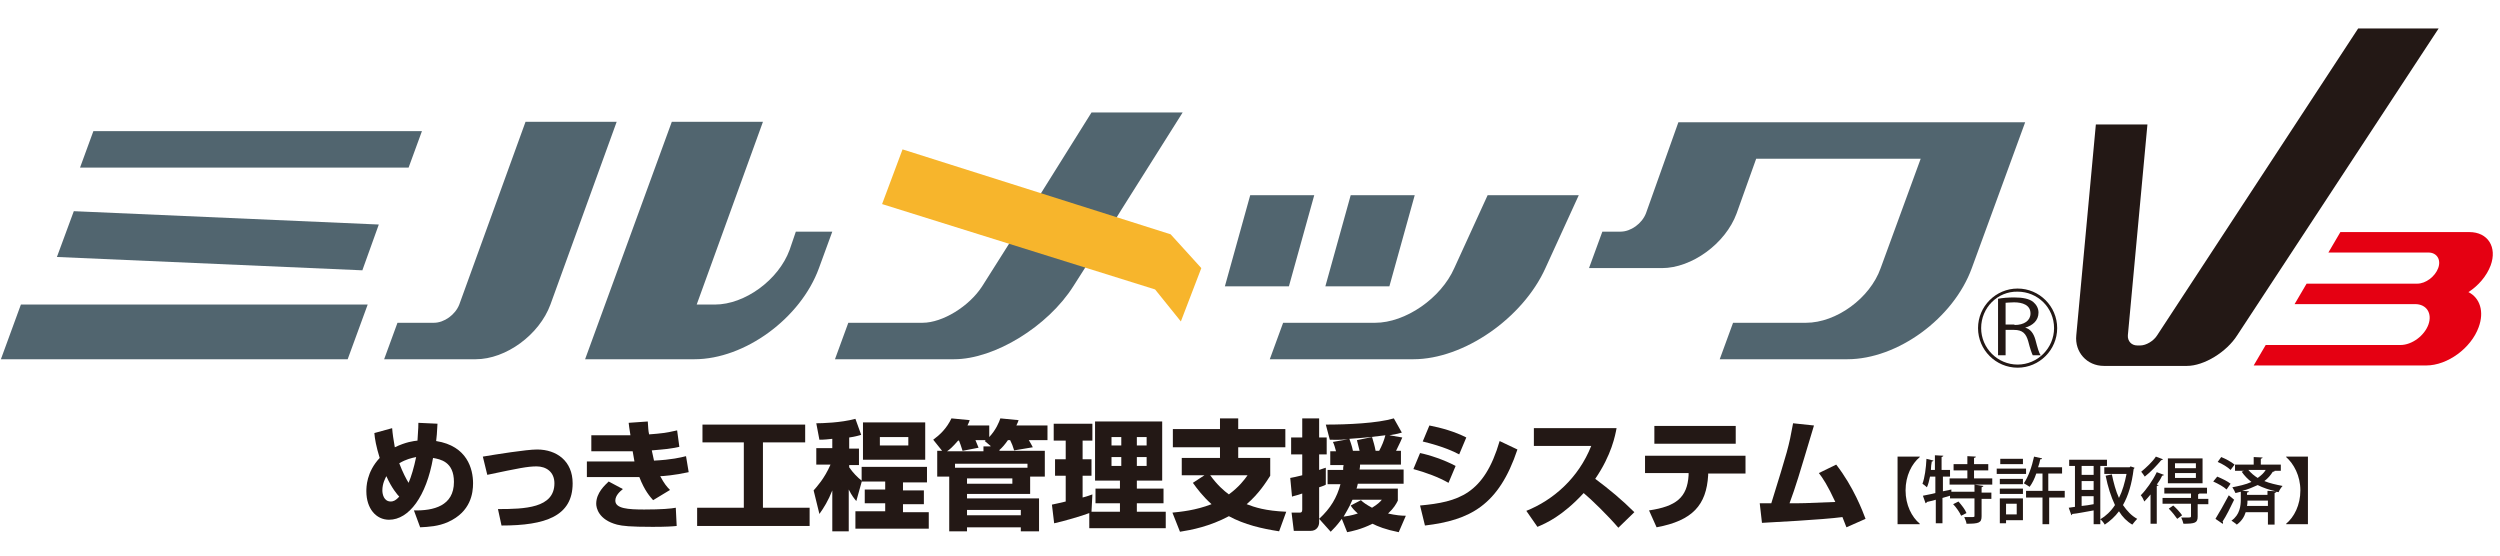 <?xml version="1.0" encoding="utf-8"?>
<!-- Generator: Adobe Illustrator 25.3.1, SVG Export Plug-In . SVG Version: 6.00 Build 0)  -->
<svg version="1.1" id="レイヤー_1" xmlns="http://www.w3.org/2000/svg" xmlns:xlink="http://www.w3.org/1999/xlink" x="0px"
	 y="0px" viewBox="0 0 562.3 125" style="enable-background:new 0 0 562.3 125;" xml:space="preserve">
<style type="text/css">
	.st0{fill:#51656F;}
	.st1{fill:#F7B52C;}
	.st2{fill:#231815;}
	.st3{fill:#E50012;}
</style>
<g>
	<g>
		<g>
			<g>
				<path class="st0" d="M78.2,80.8h-78l4.5-12.3h78L78.2,80.8z M81.5,60.8l-68.7-3l3.8-10.3l68.6,3L81.5,60.8z M91.9,37.7H18l3-8.2
					h73.9L91.9,37.7z"/>
				<path class="st0" d="M107,80.8H86.4l3-8.2h8.2c2.3,0,4.8-1.8,5.7-4.1l14.9-41.1h20.5l-14.9,41.1C121.3,75.3,113.8,80.8,107,80.8
					z M179,52.1h8.2l-3,8.2c-4.1,11.3-16.7,20.5-28,20.5h-24.6l19.5-53.4h20.5l-14.9,41.1h4.1c6.7,0,14.3-5.5,16.8-12.3L179,52.1z"
					/>
				<path class="st0" d="M247.2,55.3l-5.8,9.1c-5.7,9-17.7,16.4-26.8,16.4h-26.8l3-8.2h16.7c4.5,0,10.5-3.7,13.4-8.2l7.4-11.7l5-7.9
					l12.2-19.5H266l-13.8,21.9L247.2,55.3z"/>
				<path class="st0" d="M289.9,64.4h-14.4l5.7-20.5h14.4L289.9,64.4z M327.1,60.3l7.5-16.4h20.5l-7.5,16.4
					c-5.1,11.3-18.4,20.5-29.7,20.5h-32.3l3-8.2h20.7C316.1,72.6,324.1,67.1,327.1,60.3z M312.5,64.4h-14.4l5.7-20.5h14.4
					L312.5,64.4z"/>
				<path class="st0" d="M377.5,27.5h78l-12,32.8c-4.1,11.3-16.7,20.5-28,20.5h-28.7l3-8.2h16.4c6.8,0,14.4-5.5,16.8-12.3l9-24.6
					h-37L390.6,48c-2.5,6.8-10.1,12.3-16.8,12.3h-16.4l3-8.2h4.1c2.3,0,4.8-1.8,5.7-4.1L377.5,27.5z"/>
			</g>
			<polygon class="st1" points="203,33.6 198.4,45.9 259.8,65.1 265.6,72.3 270.2,60.3 263.3,52.7 			"/>
		</g>
	</g>
	<g>
		<g>
			<path class="st2" d="M462.7,73.8c0,4.9-4,8.9-8.9,8.9c-4.9,0-8.9-4-8.9-8.9c0-4.9,4-8.9,8.9-8.9S462.7,68.9,462.7,73.8z
				 M445.6,73.8c0,4.5,3.7,8.2,8.2,8.2c4.5,0,8.2-3.7,8.2-8.2c0-4.6-3.7-8.2-8.2-8.2C449.3,65.5,445.6,69.2,445.6,73.8z"/>
		</g>
		<g>
			<path class="st2" d="M455.5,73.7c1.2,0.3,1.9,1.3,2.3,2.7c0.5,1.9,0.8,3,1.2,3.5h-1.8c-0.2-0.4-0.6-1.5-1-3.1
				c-0.5-1.8-1.3-2.6-3.2-2.6h-1.9v5.7h-1.7V67.2c1-0.2,2.3-0.3,3.6-0.3c2,0,3.4,0.3,4.3,1c0.7,0.6,1.2,1.4,1.2,2.4
				C458.5,72.1,457.2,73.2,455.5,73.7L455.5,73.7z M453.1,73.1c2.2,0,3.6-1,3.6-2.6c0-1.9-1.8-2.5-3.7-2.5c-0.9,0-1.6,0.1-1.9,0.1
				v4.9H453.1z"/>
		</g>
	</g>
	<g>
		<g>
			<path class="st2" d="M98.4,95.3c-0.1,2.3-0.2,2.9-0.3,3.9c7,1.1,8.3,6.3,8.3,9.5c0,2.2-0.5,6.4-5.6,8.7c-2.2,1-4.4,1.1-6.3,1.2
				l-1.4-3.8c4.4,0.1,9-1,9-6.4c0-4.6-3.1-5.1-4.7-5.4c-1.5,8.6-5.4,13.9-9.9,13.9c-2.9,0-5.1-2.5-5.1-6.4c0-0.9,0-4.3,3-7.5
				c-0.8-2.6-1.1-4.3-1.2-5.6l4-1.1c0.1,1.3,0.3,2.6,0.6,4.3c2.5-1.2,4.2-1.4,5.1-1.5c0.2-3,0.2-3.4,0.2-4L98.4,95.3z M86.9,107.1
				c-0.2,0.4-0.9,1.6-0.9,3.2c0,0.8,0.3,2.5,1.9,2.5c0.4,0,1-0.1,1.9-1.1C89.4,111.3,88.1,109.8,86.9,107.1z M91.9,108.6
				c0.6-1.4,1.2-3.4,1.7-5.8c-1,0.2-2.3,0.5-3.8,1.4C90.6,106.3,91.4,107.8,91.9,108.6z"/>
			<path class="st2" d="M112,114.5c6,0,12.7-0.2,12.7-5.8c0-2.6-1.9-3.8-4-3.8c-2,0-4,0.4-11.1,1.9l-1-4.1c3-0.5,9.8-1.6,12.2-1.6
				c4.4,0,8,2.6,8,7.6c0,7.4-6.1,9.5-16,9.5L112,114.5z"/>
			<path class="st2" d="M145.7,94.8c0.1,1.3,0.1,2.1,0.3,2.9c2.6-0.2,3.7-0.3,6.3-0.9l0.5,3.7c-2.4,0.5-2.8,0.5-6.2,0.8
				c0.2,0.9,0.3,1.4,0.5,2.3c4-0.2,6-0.7,7.2-1l0.6,3.6c-3.2,0.7-5.8,0.9-6.4,0.9c0.9,1.7,1.5,2.4,2.2,3.1l-3.8,2.3
				c-0.7-0.8-1.9-2.1-3.1-5.2c-0.2,0-0.2,0-0.5,0H132v-3.5h10.7c-0.1-0.5-0.1-0.7-0.4-2.3h-9.3v-3.6h8.8c-0.3-1.8-0.3-2-0.4-2.8
				L145.7,94.8z M140.1,110c-0.6,0.5-1.7,1.4-1.7,2.6c0,1.8,2.9,2,6.5,2c3.9,0,6.1-0.2,7.1-0.4l0.2,4.1c-0.9,0.1-2.4,0.2-5.4,0.2
				c-5.1,0-6.8-0.2-8-0.5c-4.2-1.1-4.7-3.8-4.7-4.7c0-2.5,2-4.2,2.8-5L140.1,110z"/>
			<path class="st2" d="M158,95.5h23.1v4h-9.5v14.7h10.5v4.1h-25.3v-4.1h10.5V99.5H158V95.5z"/>
			<path class="st2" d="M193.8,108.4l-1.2,4.3c-0.5-0.6-1-1.2-1.7-2.6v9.4h-3.7v-9.2c-0.9,2.3-1.9,3.9-2.9,5.3l-1.3-5.3
				c0.7-0.8,2.4-2.6,3.8-5.8h-3.2v-3.7h3.6v-2.1c-1,0.1-1.7,0.2-2.9,0.2l-0.7-3.7c1.2,0,5.5-0.1,8.8-1l1.3,3.6
				c-0.7,0.2-1.3,0.4-2.7,0.6v2.5h2.2v3.7h-2.2v0.5c0.9,1.3,1.9,2.3,2.8,3v-3.1h14.7v3.5h-5.4v1.8h4.7v3.1h-4.7v1.8h5.8v3.7h-16.5
				V115h6.7v-1.8h-4.6v-3.1h4.6v-1.8H193.8z M208.1,95v8.4h-14V95H208.1z M197.9,98.3v1.9h6.4v-1.9H197.9z"/>
			<path class="st2" d="M224.8,101.4H235v5.8h-3.3v3.9h-14.2v1h16.2v7.4h-4.1v-0.9h-12.1v0.9h-4v-12.3h-2.7v-5.8h1.1l-2-2.5
				c1.5-1.1,3-2.5,4.1-4.8l4.1,0.4c-0.1,0.4-0.2,0.5-0.5,1.2h4.9v2.6c1.5-1.6,2.2-3.3,2.5-4.2l4.1,0.4c-0.1,0.4-0.2,0.5-0.5,1.2h7
				V99h-4.2c0.2,0.3,0.7,1.2,0.9,1.6l-4.2,0.7c-0.3-1-0.5-1.5-0.9-2.3h-0.5c-0.7,1-1.3,1.7-1.9,2.2V101.4z M222.8,100.3l-1.3-1.1
				c0.1-0.1,0.1-0.1,0.2-0.2h-2.3c0.3,0.7,0.4,1,0.7,1.7l-3.6,0.7c-0.4-1.2-0.5-1.6-0.8-2.3h-0.2c-1.2,1.4-2,2.1-2.5,2.4h8.2v-1.1
				H222.8z M231.1,104.3h-16.3v0.9h16.3V104.3z M217.5,108.8h10.2v-1.2h-10.2V108.8z M217.5,115.9h12.1v-1.2h-12.1V115.9z"/>
			<path class="st2" d="M245,115.4c-1.5,0.6-6,1.9-7.9,2.3l-0.5-4.2c0.2,0,2.6-0.6,3.1-0.7V107h-2.4v-3.7h2.4v-4.2H237v-3.8h8.7v3.8
				h-2.2v4.2h2v3.7h-2v4.9c1.2-0.3,1.6-0.5,2.2-0.7l-0.2,3.9h6.4v-1.9h-5.5v-3.3h5.5v-1.8h-5.6V94.8h15.1v13.3h-5.7v1.8h6v3.3h-6
				v1.9h6.5v3.7H245V115.4z M250,98.3v1.9h2.2v-1.9H250z M250,102.8v2h2.2v-2H250z M255.7,98.3v1.9h2.2v-1.9H255.7z M255.7,102.8v2
				h2.2v-2H255.7z"/>
			<path class="st2" d="M270.9,106.9h-5.1V103h8.6v-2.4h-10.6v-4.1h10.6v-2.4h4.1v2.4h10.6v4.1h-10.6v2.4h7.2v4
				c-0.9,1.4-2.5,4-5.3,6.4c1.8,0.7,4.2,1.5,8.9,1.7l-1.6,4.4c-3.9-0.6-7.8-1.5-11.3-3.4c-4.3,2.3-8.4,3.1-11,3.5l-1.7-4.3
				c1.9-0.2,5.2-0.5,8.8-1.9c-1.9-1.7-3.2-3.4-4.2-4.8L270.9,106.9z M272.2,106.9c1.6,2.2,3.1,3.5,4.2,4.3c2.3-1.7,3.5-3.3,4.2-4.3
				H272.2z"/>
			<path class="st2" d="M290.2,107.5c0.7-0.1,1.4-0.3,2.7-0.6v-4.7h-2.5v-3.8h2.5v-4.3h3.8v4.3h1.7v3.8h-1.7v3.5
				c0.9-0.3,1.1-0.4,1.5-0.5v3.8c-0.3,0.2-0.6,0.3-1.5,0.6v7.9c0,0.9-0.6,1.9-1.9,1.9H291l-0.5-4.1h1.8c0.4,0,0.6-0.1,0.6-0.7V111
				c-1.4,0.5-1.8,0.5-2.3,0.7L290.2,107.5z M315.4,98.4c-0.2,0.5-0.5,1.2-1.4,3h1.1v3.1h-9.2c0,0.4,0,0.5-0.1,1.1h9.9v3.2h-10.3
				c-0.2,0.8-0.2,0.9-0.3,1.1h9.3v2.7c-0.4,0.8-0.9,1.7-2.2,2.9c1.8,0.4,3,0.5,4,0.5l-1.6,3.7c-3-0.6-4.7-1.3-5.9-1.9
				c-2.6,1.3-4.7,1.7-5.7,1.9l-1.2-3c-1.1,1.5-1.8,2.2-2.5,2.9l-2.6-2.9c2.6-2.4,4-4.8,4.8-7.8h-2.9v-3.2h3.5c0-0.4,0-0.7,0.1-1.1
				h-3v-3.1h1.3c-0.2-0.7-0.4-1.5-0.7-2.1l3.4-0.6c-2.3,0.2-3.2,0.1-4.1,0.1l-0.9-3.4c4.9,0,11.6-0.3,15.3-1.4l1.8,3.2
				c-0.6,0.2-1.1,0.3-2.8,0.6L315.4,98.4z M304.2,112.4c-0.9,2.1-1.7,3.2-2,3.8c0.7-0.1,1.6-0.2,3.2-0.7c-0.9-0.8-1.3-1.3-1.6-1.8
				l2.3-1.2c0.5,0.5,1.2,1,2.5,1.7c1.3-0.8,1.8-1.3,2.2-1.8H304.2z M310.2,101.4c0.6-1.1,1.1-2.3,1.4-3.5c-2.4,0.3-3.7,0.5-8.1,0.8
				c0.1,0.3,0.6,1.6,0.8,2.7h1.5c-0.3-1.3-0.5-1.9-0.6-2.4l3.4-0.7c0.3,1,0.6,2,0.8,3.1H310.2z"/>
			<path class="st2" d="M325.8,108.6c-2.3-1.3-5-2.3-7.9-3.1l1.5-3.6c2,0.4,5.4,1.5,8,2.9L325.8,108.6z M319.4,113.7
				c8.6-0.8,14.4-2.5,17.9-14.5l4,1.9c-4.2,12.6-10.7,15.9-20.8,17.1L319.4,113.7z M328.2,102.2c-1.2-0.6-3.3-1.7-8.2-2.9l1.5-3.6
				c2.6,0.5,5.8,1.4,8.3,2.7L328.2,102.2z"/>
			<path class="st2" d="M343.3,114.9c6-2.4,11.7-7.3,14.6-14.6h-12.9v-4h18.6c-0.3,1.6-1.1,6-4.8,11.4c3.1,2.3,6.1,4.8,8.8,7.5
				l-3.6,3.5c-2.4-2.8-6.1-6.4-7.8-7.8c-4.8,5.2-8.5,6.8-10.4,7.6L343.3,114.9z"/>
			<path class="st2" d="M392.6,102.6v3.9h-8.4l0,0.4c-0.4,6.7-3.5,10.2-11.6,11.7l-1.7-3.8c6.1-0.9,8.6-2.9,8.9-7.9l0-0.5H370v-3.9
				H392.6z M390.4,95.8v4h-18.3v-4H390.4z"/>
			<path class="st2" d="M413,104.5c3.9,5,6,10.6,6.6,12.2l-4.3,1.9c-0.4-1-0.6-1.5-0.9-2.3c-4.5,0.6-16.3,1.2-18.1,1.3l-0.5-4.4
				c0.4,0,2.1,0,2.6,0c3.7-12,3.9-12.5,4.9-18l4.7,0.5c-3.6,12-4,13.4-5.5,17.5c2.6,0,3.4,0,10.3-0.3c-1.7-3.7-2.9-5.5-3.7-6.5
				L413,104.5z"/>
		</g>
		<g>
			<path class="st2" d="M426.8,102.7h5v0.1c-1.8,1.5-3.2,4.2-3.2,7.5c0,3.3,1.4,6,3.2,7.5v0.1h-5V102.7z"/>
			<path class="st2" d="M446.1,109.3c0,0.1-0.1,0.2-0.4,0.3v1.2h2.2v1.4h-2.2v3.9c0,1.5-0.6,1.7-3.4,1.7c0-0.4-0.3-1-0.5-1.5
				c0.5,0,1,0,1.4,0c0.9,0,0.9,0,0.9-0.3v-3.9h-5.5v-0.6l-1.7,0.5v5.7h-1.5v-5.3c-0.8,0.2-1.4,0.4-2,0.5c0,0.1-0.1,0.2-0.3,0.3
				l-0.6-1.7c0.8-0.2,1.7-0.3,2.8-0.6v-3.7h-1.2c-0.2,0.9-0.4,1.8-0.7,2.4c-0.2-0.2-0.7-0.6-1-0.8c0.5-1.3,0.8-3.5,0.9-5.6l1.6,0.4
				c-0.1,0.1-0.2,0.2-0.4,0.2c-0.1,0.6-0.2,1.2-0.2,1.9h0.9v-3.3l1.9,0.1c0,0.1-0.1,0.2-0.4,0.3v2.9h1.9v1.5H437v3.3l1.9-0.4l0,0.5
				h5.2v-1.6L446.1,109.3z M443.9,107.6h4.2v1.4h-9.6v-1.4h4v-1.8h-3.1v-1.4h3.1v-1.8l1.9,0.1c0,0.2-0.1,0.2-0.4,0.3v1.4h3.2v1.4
				h-3.2V107.6z M441.1,116c-0.3-0.7-1.1-1.9-1.8-2.6l1.2-0.6c0.7,0.8,1.5,1.8,1.8,2.6L441.1,116z"/>
			<path class="st2" d="M455.7,105.4v1.2h-6.6v-1.2H455.7z M455,112.1v4.9h-3.8v0.7h-1.4v-5.6H455z M449.8,108.9v-1.2h5.2v1.2H449.8
				z M449.8,111.1v-1.2h5.2v1.2H449.8z M455,103.2v1.2h-5.1v-1.2H455z M453.6,113.3h-2.4v2.4h2.4V113.3z M464.4,110.4v1.5h-3.5v6
				h-1.5v-6h-3.7v-1.5h3.7v-3.9H458c-0.4,1.2-0.9,2.2-1.5,3c-0.3-0.2-0.9-0.6-1.3-0.8c1-1.4,1.8-3.7,2.3-6l1.8,0.4
				c0,0.2-0.2,0.2-0.4,0.2c-0.1,0.6-0.3,1.2-0.5,1.8h5.4v1.4h-3.1v3.9H464.4z"/>
			<path class="st2" d="M473.8,104.8h-1.4v13.1h-1.5v-3.1c-1.8,0.3-3.6,0.7-4.8,0.8c0,0.1-0.1,0.2-0.2,0.3l-0.6-1.7l1.4-0.2v-9.2
				h-1.3v-1.4h8.5V104.8z M470.9,106.8v-2h-2.7v2H470.9z M470.9,110.2v-2h-2.7v2H470.9z M468.2,111.6v2.2c0.9-0.1,1.8-0.2,2.7-0.4
				v-1.8H468.2z M479.2,104.9l0.9,0.3c0,0.1-0.1,0.2-0.2,0.3c-0.4,3.3-1.2,6-2.4,8.1c0.9,1.3,1.9,2.4,3.2,3.1
				c-0.3,0.3-0.8,0.9-1.1,1.3c-1.2-0.7-2.2-1.7-3-3c-0.9,1.2-2,2.2-3.2,3c-0.2-0.4-0.7-1-1-1.2c1.2-0.7,2.4-1.8,3.3-3.2
				c-0.9-1.9-1.6-4.1-2.1-6.6l1.4-0.3c0.4,1.9,0.9,3.8,1.6,5.3c0.8-1.6,1.3-3.4,1.7-5.4h-5v-1.5h5.7L479.2,104.9z"/>
			<path class="st2" d="M483.8,111.1c-0.5,0.6-1,1.2-1.5,1.7c-0.1-0.3-0.5-1.1-0.8-1.4c1.2-1.2,2.7-3.3,3.6-5.2l1.6,0.6
				c0,0.1-0.2,0.2-0.4,0.2c-0.3,0.7-0.7,1.3-1.2,2l0.4,0.1c0,0.1-0.2,0.2-0.4,0.2v8.5h-1.4V111.1z M486.5,103.3
				c-0.1,0.1-0.2,0.2-0.4,0.2c-0.9,1.1-2.4,2.7-3.7,3.7c-0.2-0.3-0.6-0.9-0.8-1.1c1.1-0.9,2.6-2.3,3.3-3.4L486.5,103.3z
				 M496.7,112.1v1.3h-2.4v2.8c0,1.4-0.6,1.6-3.2,1.6c-0.1-0.4-0.3-1-0.5-1.4c0.5,0,1,0,1.3,0c0.8,0,0.9,0,0.9-0.3v-2.8h-6.4v-1.3
				h6.4V111h-6v-1.3h9.6v1.3h-1.7c-0.1,0.1-0.2,0.1-0.3,0.2v1H496.7z M495.4,103.1v5.6h-7.8v-5.6H495.4z M489.7,116.7
				c-0.4-0.6-1.2-1.6-1.9-2.3l1-0.7c0.7,0.6,1.6,1.6,2,2.2L489.7,116.7z M493.9,105.3v-1.1h-4.7v1.1H493.9z M493.9,107.5v-1.1h-4.7
				v1.1H493.9z"/>
			<path class="st2" d="M498.7,107.2c1,0.4,2.4,1.1,3,1.6l-0.9,1.3c-0.6-0.6-1.9-1.3-3-1.8L498.7,107.2z M498.3,116.7
				c0.8-1.3,2-3.4,3-5.3l1.2,1c-0.8,1.7-1.8,3.7-2.6,4.9c0.1,0.1,0.1,0.2,0.1,0.3c0,0.1,0,0.2-0.1,0.2L498.3,116.7z M499.6,102.8
				c1,0.4,2.3,1.1,3,1.7l-0.9,1.2c-0.6-0.6-1.9-1.4-2.9-1.8L499.6,102.8z M510.9,105.7l0.7,0.2c0,0.2-0.2,0.2-0.4,0.2
				c-0.5,0.8-1.1,1.5-1.9,2.1c1.2,0.5,2.6,0.8,4.1,1.1c-0.3,0.3-0.7,0.9-0.9,1.4l-0.5-0.1c0,0.1-0.1,0.2-0.4,0.3v7.1h-1.5v-2.8h-5
				c-0.3,1-0.9,2-2,2.8c-0.3-0.3-0.8-0.6-1.2-0.9c1.9-1.3,2.1-3.4,2.1-4.7v-1.8c-0.4,0.1-0.8,0.2-1.2,0.3c-0.1-0.3-0.5-1-0.7-1.3
				c1.5-0.3,3-0.6,4.3-1.2c-0.8-0.6-1.6-1.4-2.2-2.3l0.5-0.2h-2v-1.4h4.2v-1.7l2,0.1c0,0.1-0.1,0.2-0.4,0.3v1.3h4.5v1.4H510.9z
				 M510.1,110.4l1.8,0.1v0c-1.5-0.3-2.9-0.8-4.1-1.4c-1.1,0.5-2.2,1-3.5,1.3l1.5,0.1c0,0.2-0.1,0.2-0.4,0.3v0.5h4.6V110.4z
				 M505.5,112.6c0,0.4,0,0.8-0.1,1.2h4.7v-1.2H505.5z M505.7,105.7c0.6,0.7,1.3,1.3,2.1,1.8c0.7-0.5,1.4-1.1,1.8-1.8H505.7z"/>
			<path class="st2" d="M519.1,102.7v15.2h-4.9v-0.1c1.8-1.5,3.2-4.2,3.2-7.5c0-3.3-1.5-6-3.2-7.5v-0.1H519.1z"/>
		</g>
	</g>
	<g>
		<path class="st2" d="M503.2,75.4c-2.4,3.8-7.5,6.9-11.3,6.9h-18.7c-3.8,0-6.6-3.1-6.2-6.9l4.4-47.4h11.6l-4.4,47.4
			c-0.1,1.3,0.8,2.3,2.1,2.3h0.7c1.3,0,3-1,3.8-2.3l45.2-69h18.1L503.2,75.4z"/>
		<path class="st3" d="M545.7,82.2h-38.8l2.7-4.6h30.3c2.6,0,5.4-2.1,6.3-4.6c0.9-2.5-0.4-4.6-3-4.6h-27.1l2.7-4.6h24.9
			c1.9,0,4-1.6,4.7-3.5c0.7-1.9-0.3-3.5-2.2-3.5h-22.5l2.7-4.6h29c4.2,0,6.3,3.4,4.8,7.5c-0.9,2.4-2.8,4.6-5,6
			c2.6,1.3,3.6,4.4,2.3,7.9C555.8,78.3,550.5,82.2,545.7,82.2z"/>
	</g>
</g>
</svg>
